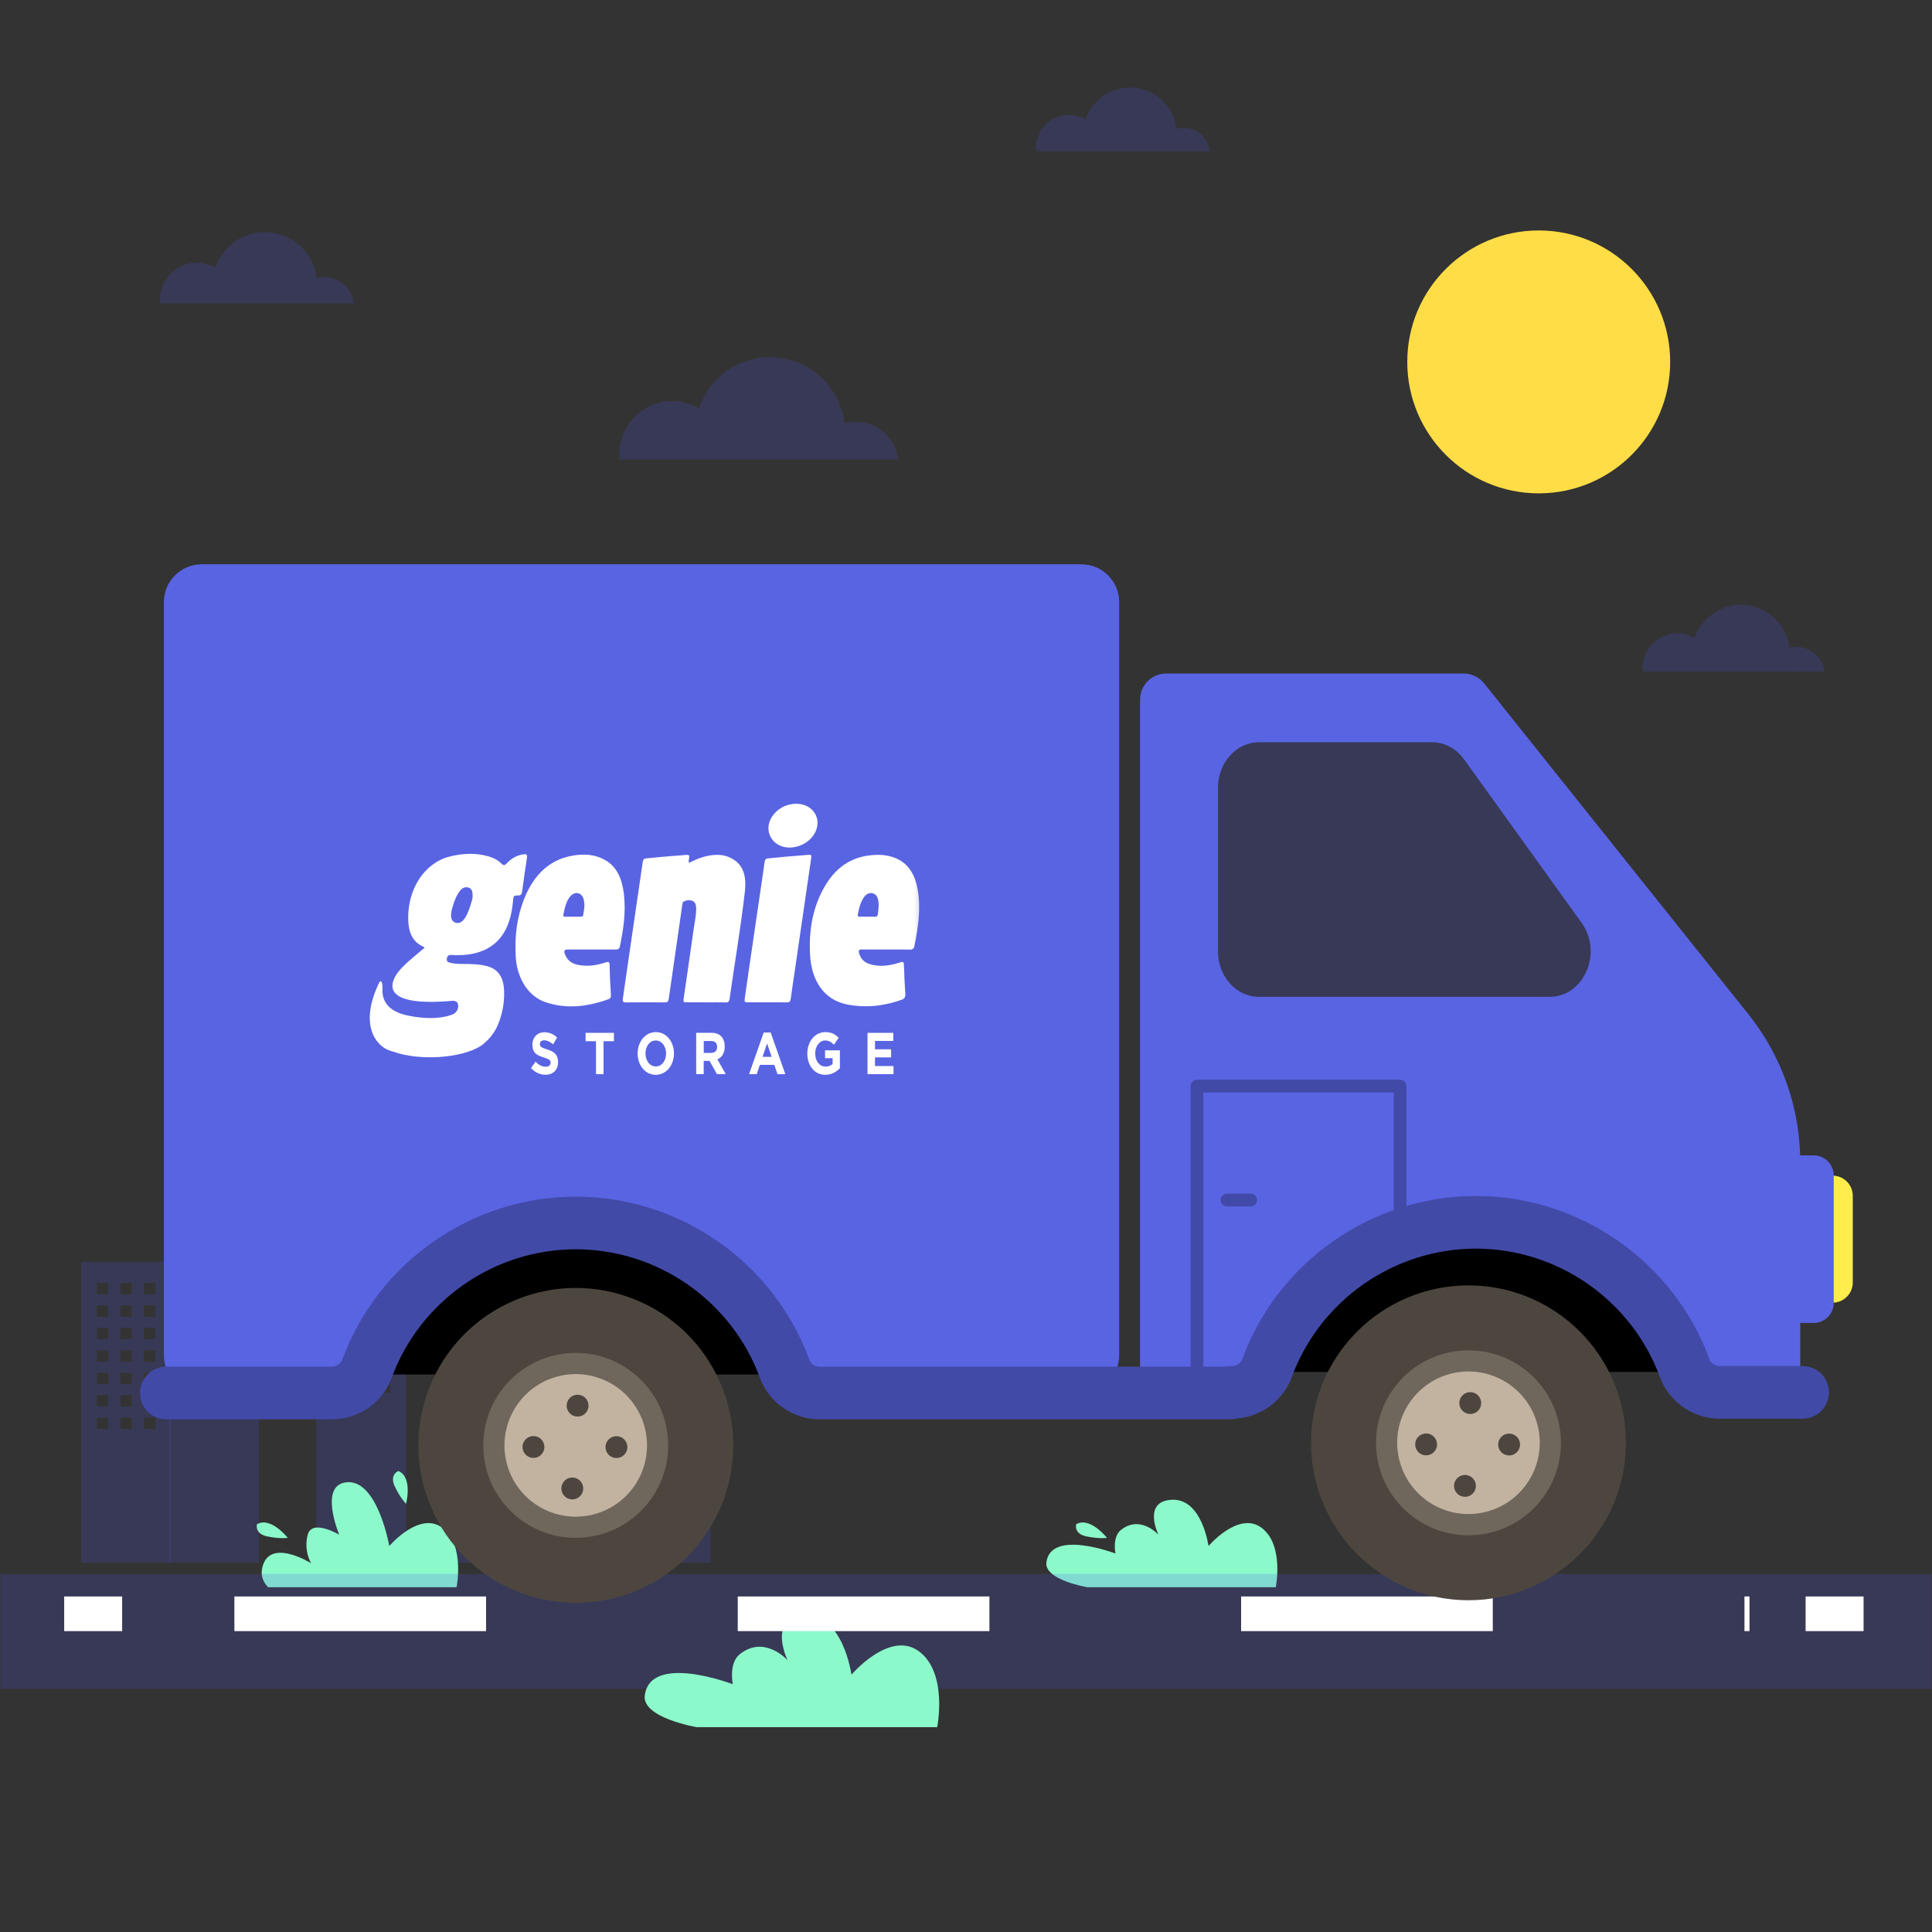 <svg width="223" height="223" viewBox="0 0 223 223" fill="none" xmlns="http://www.w3.org/2000/svg">
<rect x="0" y="0" width="223" height="223" fill="#333333" stroke="none"/>
<path d="M177.606 56.945C185.986 56.945 192.779 50.152 192.779 41.773C192.779 33.393 185.986 26.6 177.606 26.6C169.226 26.6 162.433 33.393 162.433 41.773C162.433 50.152 169.226 56.945 177.606 56.945Z" fill="#FFDD46"/>
<path d="M40.855 35.017C40.659 33.309 39.209 31.981 37.448 31.981C37.136 31.981 36.836 32.026 36.55 32.104C36.194 29.116 33.656 26.797 30.572 26.797C27.919 26.797 25.671 28.515 24.867 30.898C24.238 30.532 23.51 30.319 22.73 30.319C20.376 30.319 18.467 32.227 18.467 34.582C18.467 34.729 18.475 34.874 18.49 35.018L40.855 35.017Z" fill="#4C54EE" fill-opacity="0.19"/>
<path d="M103.668 53.045C103.386 50.588 101.302 48.679 98.77 48.679C98.322 48.679 97.891 48.744 97.478 48.856C96.968 44.56 93.319 41.227 88.885 41.227C85.071 41.227 81.839 43.697 80.684 47.122C79.78 46.596 78.733 46.29 77.612 46.29C74.228 46.29 71.484 49.034 71.484 52.418C71.484 52.63 71.495 52.839 71.516 53.045L103.668 53.045Z" fill="#4C54EE" fill-opacity="0.19"/>
<path d="M139.665 17.478C139.489 15.943 138.188 14.751 136.606 14.751C136.327 14.751 136.057 14.792 135.8 14.862C135.481 12.179 133.202 10.098 130.434 10.098C128.052 10.098 126.033 11.64 125.313 13.779C124.748 13.451 124.094 13.259 123.394 13.259C121.281 13.259 119.567 14.972 119.567 17.086C119.567 17.218 119.574 17.349 119.587 17.478H139.665Z" fill="#4C54EE" fill-opacity="0.19"/>
<path d="M210.601 77.518C210.417 75.914 209.057 74.668 207.404 74.668C207.111 74.668 206.829 74.71 206.56 74.783C206.227 71.979 203.845 69.803 200.951 69.803C198.461 69.803 196.351 71.415 195.598 73.651C195.008 73.307 194.324 73.108 193.592 73.108C191.383 73.108 189.592 74.899 189.592 77.108C189.592 77.246 189.599 77.382 189.613 77.517L210.601 77.518Z" fill="#4C54EE" fill-opacity="0.19"/>
<path d="M19.548 137.531V180.381H29.9V137.531H19.548ZM22.658 156.817H21.355V155.513H22.658V156.817ZM22.658 154.226H21.355V152.923H22.658V154.226ZM22.658 151.636H21.355V150.332H22.658V151.636ZM22.658 149.045H21.355V147.742H22.658V149.045ZM22.658 146.455H21.355V145.151H22.658V146.455ZM22.658 143.864H21.355V142.561H22.658V143.864ZM22.658 141.274H21.355V139.97H22.658V141.274ZM25.376 156.817H24.073V155.513H25.376V156.817ZM25.376 154.226H24.073V152.923H25.376V154.226ZM25.376 151.636H24.073V150.332H25.376V151.636ZM25.376 149.045H24.073V147.742H25.376V149.045ZM25.376 146.455H24.073V145.151H25.376V146.455ZM25.376 143.864H24.073V142.561H25.376V143.864ZM25.376 141.274H24.073V139.97H25.376V141.274ZM28.094 156.817H26.791V155.513H28.094V156.817ZM28.094 154.226H26.791V152.923H28.094V154.226ZM28.094 151.636H26.791V150.332H28.094V151.636ZM28.094 149.045H26.791V147.742H28.094V149.045ZM28.094 146.455H26.791V145.151H28.094V146.455ZM28.094 143.864H26.791V142.561H28.094V143.864ZM28.094 141.274H26.791V139.97H28.094V141.274Z" fill="#4C54EE" fill-opacity="0.19"/>
<path d="M36.499 141.473V180.379H46.851V141.473H36.499ZM39.609 160.758H38.305V159.454H39.609V160.758ZM39.609 158.168H38.305V156.864H39.609V158.168ZM39.609 155.577H38.305V154.274H39.609V155.577ZM39.609 152.987H38.305V151.683H39.609V152.987ZM39.609 150.396H38.305V149.093H39.609V150.396ZM39.609 147.805H38.305V146.502H39.609V147.805ZM39.609 145.215H38.305V143.911H39.609V145.215ZM42.327 160.758H41.023V159.454H42.327V160.758ZM42.327 158.168H41.023V156.864H42.327V158.168ZM42.327 155.577H41.023V154.274H42.327V155.577ZM42.327 152.987H41.023V151.683H42.327V152.987ZM42.327 150.396H41.023V149.093H42.327V150.396ZM42.327 147.805H41.023V146.502H42.327V147.805ZM42.327 145.215H41.023V143.911H42.327V145.215ZM45.045 160.758H43.741V159.454H45.045V160.758ZM45.045 158.168H43.741V156.864H45.045V158.168ZM45.045 155.577H43.741V154.274H45.045V155.577ZM45.045 152.987H43.741V151.683H45.045V152.987ZM45.045 150.396H43.741V149.093H45.045V150.396ZM45.045 147.805H43.741V146.502H45.045V147.805ZM45.045 145.215H43.741V143.911H45.045V145.215Z" fill="#4C54EE" fill-opacity="0.19"/>
<path d="M51.474 141.473V180.379H61.826V141.473H51.474ZM54.583 160.758H53.279V159.454H54.583V160.758ZM54.583 158.168H53.279V156.864H54.583V158.168ZM54.583 155.577H53.279V154.274H54.583V155.577ZM54.583 152.987H53.279V151.683H54.583V152.987ZM54.583 150.396H53.279V149.093H54.583V150.396ZM54.583 147.805H53.279V146.502H54.583V147.805ZM54.583 145.215H53.279V143.911H54.583V145.215ZM57.301 160.758H55.998V159.454H57.301V160.758ZM57.301 158.168H55.998V156.864H57.301V158.168ZM57.301 155.577H55.998V154.274H57.301V155.577ZM57.301 152.987H55.998V151.683H57.301V152.987ZM57.301 150.396H55.998V149.093H57.301V150.396ZM57.301 147.805H55.998V146.502H57.301V147.805ZM57.301 145.215H55.998V143.911H57.301V145.215ZM60.019 160.758H58.715V159.454H60.019V160.758ZM60.019 158.168H58.715V156.864H60.019V158.168ZM60.019 155.577H58.715V154.274H60.019V155.577ZM60.019 152.987H58.715V151.683H60.019V152.987ZM60.019 150.396H58.715V149.093H60.019V150.396ZM60.019 147.805H58.715V146.502H60.019V147.805ZM60.019 145.215H58.715V143.911H60.019V145.215Z" fill="#4C54EE" fill-opacity="0.19"/>
<path d="M60.183 130.055V180.345H70.535V130.055H60.183ZM63.293 149.34H61.989V148.037H63.293V149.34ZM63.293 146.749H61.989V145.446H63.293V146.749ZM63.293 144.159H61.989V142.855H63.293V144.159ZM63.293 141.569H61.989V140.265H63.293V141.569ZM63.293 138.978H61.989V137.675H63.293V138.978ZM63.293 136.387H61.989V135.084H63.293V136.387ZM63.293 133.797H61.989V132.493H63.293V133.797ZM66.011 149.34H64.707V148.037H66.011V149.34ZM66.011 146.749H64.707V145.446H66.011V146.749ZM66.011 144.159H64.707V142.855H66.011V144.159ZM66.011 141.569H64.707V140.265H66.011V141.569ZM66.011 138.978H64.707V137.675H66.011V138.978ZM66.011 136.387H64.707V135.084H66.011V136.387ZM66.011 133.797H64.707V132.493H66.011V133.797ZM68.729 149.34H67.425V148.037H68.729V149.34ZM68.729 146.749H67.425V145.446H68.729V146.749ZM68.729 144.159H67.425V142.855H68.729V144.159ZM68.729 141.569H67.425V140.265H68.729V141.569ZM68.729 138.978H67.425V137.675H68.729V138.978ZM68.729 136.387H67.425V135.084H68.729V136.387ZM68.729 133.797H67.425V132.493H68.729V133.797Z" fill="#4C54EE" fill-opacity="0.19"/>
<path d="M71.652 145.154V180.381H82.004V145.154H71.652ZM74.762 164.439H73.458V163.136H74.762V164.439ZM74.762 161.849H73.458V160.546H74.762V161.849ZM74.762 159.259H73.458V157.955H74.762V159.259ZM74.762 156.668H73.458V155.365H74.762V156.668ZM74.762 154.077H73.458V152.774H74.762V154.077ZM74.762 151.487H73.458V150.184H74.762V151.487ZM74.762 148.897H73.458V147.593H74.762V148.897ZM77.48 164.439H76.176V163.136H77.48V164.439ZM77.48 161.849H76.176V160.546H77.48V161.849ZM77.48 159.259H76.176V157.955H77.48V159.259ZM77.48 156.668H76.176V155.365H77.48V156.668ZM77.48 154.077H76.176V152.774H77.48V154.077ZM77.48 151.487H76.176V150.184H77.48V151.487ZM77.48 148.897H76.176V147.593H77.48V148.897ZM80.198 164.439H78.894V163.136H80.198V164.439ZM80.198 161.849H78.894V160.546H80.198V161.849ZM80.198 159.259H78.894V157.955H80.198V159.259ZM80.198 156.668H78.894V155.365H80.198V156.668ZM80.198 154.077H78.894V152.774H80.198V154.077ZM80.198 151.487H78.894V150.184H80.198V151.487ZM80.198 148.897H78.894V147.593H80.198V148.897Z" fill="#4C54EE" fill-opacity="0.19"/>
<path d="M9.372 145.65V180.381H19.724V145.65H9.372ZM12.482 164.936H11.178V163.632H12.482V164.936ZM12.482 162.345H11.178V161.041H12.482V162.345ZM12.482 159.755H11.178V158.451H12.482V159.755ZM12.482 157.164H11.178V155.861H12.482V157.164ZM12.482 154.574H11.178V153.27H12.482V154.574ZM12.482 151.983H11.178V150.679H12.482V151.983ZM12.482 149.393H11.178V148.089H12.482V149.393ZM15.2 164.936H13.896V163.632H15.2V164.936ZM15.2 162.345H13.896V161.041H15.2V162.345ZM15.2 159.755H13.896V158.451H15.2V159.755ZM15.2 157.164H13.896V155.861H15.2V157.164ZM15.2 154.574H13.896V153.27H15.2V154.574ZM15.2 151.983H13.896V150.679H15.2V151.983ZM15.2 149.393H13.896V148.089H15.2V149.393ZM17.917 164.936H16.614V163.632H17.917V164.936ZM17.917 162.345H16.614V161.041H17.917V162.345ZM17.917 159.755H16.614V158.451H17.917V159.755ZM17.917 157.164H16.614V155.861H17.917V157.164ZM17.917 154.574H16.614V153.27H17.917V154.574ZM17.917 151.983H16.614V150.679H17.917V151.983ZM17.917 149.393H16.614V148.089H17.917V149.393Z" fill="#4C54EE" fill-opacity="0.19"/>
<path d="M30.932 183.202C30.358 182.58 30.109 181.88 30.234 181.149C30.895 177.295 35.906 180.433 35.906 180.433C35.906 180.433 35.025 179.002 35.52 177.141C36.016 175.281 39.154 177.141 39.154 177.141C39.154 177.141 36.676 171.238 40.145 171.082C43.614 170.927 44.936 178.449 44.936 178.449C44.936 178.449 48.405 174.376 51.048 176.336C53.691 178.297 52.7 183.202 52.7 183.202H30.932Z" fill="#8CF9CA"/>
<path d="M46.87 173.576C46.87 173.576 47.675 170.516 45.984 169.791C45.984 169.791 44.927 170.194 45.561 171.553C46.195 172.912 46.87 173.576 46.87 173.576Z" fill="#8CF9CA"/>
<path d="M33.218 177.509C33.218 177.509 31.264 175.02 29.665 175.931C29.665 175.931 29.348 177.017 30.815 177.331C32.281 177.646 33.218 177.509 33.218 177.509Z" fill="#8CF9CA"/>
<path d="M125.487 183.203C125.487 183.203 120.512 182.365 120.779 180.331C121.29 176.454 128.751 179.315 128.751 179.315C128.751 179.315 128.349 177.407 129.394 176.586C131.64 174.82 133.71 177.141 133.71 177.141C133.71 177.141 131.81 173.264 135.279 173.109C138.748 172.953 139.492 178.45 139.492 178.45C139.492 178.45 142.961 174.376 145.604 176.336C148.247 178.297 147.256 183.203 147.256 183.203H125.487Z" fill="#8CF9CA"/>
<path d="M127.773 177.509C127.773 177.509 125.818 175.02 124.22 175.931C124.22 175.931 123.903 177.017 125.37 177.331C126.836 177.646 127.773 177.509 127.773 177.509Z" fill="#8CF9CA"/>
<path d="M222.961 181.67H0.039V194.95H222.961V181.67Z" fill="#4C54EE" fill-opacity="0.19"/>
<path d="M80.424 199.357C80.424 199.357 74.082 198.288 74.422 195.697C75.073 190.754 84.585 194.401 84.585 194.401C84.585 194.401 84.072 191.968 85.404 190.922C88.269 188.671 90.907 191.63 90.907 191.63C90.907 191.63 88.484 186.686 92.907 186.488C97.329 186.29 98.278 193.298 98.278 193.298C98.278 193.298 102.7 188.104 106.07 190.604C109.439 193.103 108.176 199.357 108.176 199.357H80.424Z" fill="#8CF9CA"/>
<path d="M7.41 186.271H14.1" stroke="white" stroke-width="4" stroke-miterlimit="10"/>
<path d="M27.054 186.271H201.935" stroke="white" stroke-width="4" stroke-miterlimit="10" stroke-dasharray="29.05 29.05"/>
<path d="M208.412 186.271H215.102" stroke="white" stroke-width="4" stroke-miterlimit="10"/>
<path d="M178.865 115.056H145.314C142.703 115.056 140.586 112.705 140.586 109.804V90.932C140.586 88.031 142.703 85.68 145.314 85.68H165.3C166.738 85.68 168.097 86.406 168.994 87.654L182.558 106.526C185.031 109.965 182.827 115.056 178.865 115.056Z" fill="#4C54EE" fill-opacity="0.19"/>
<path d="M211.527 150.36H206.734V135.699H211.527C212.813 135.699 213.855 136.742 213.855 138.027V148.032C213.855 149.317 212.812 150.36 211.527 150.36Z" fill="#FFED4D"/>
<path d="M37.434 158.65H95.433V133.042H37.434V158.65Z" fill="black"/>
<path d="M73.508 183.587C82.759 179.699 87.107 169.046 83.218 159.794C79.329 150.543 68.677 146.195 59.425 150.084C50.173 153.973 45.826 164.625 49.715 173.877C53.603 183.129 64.256 187.476 73.508 183.587Z" fill="#4D463F"/>
<path d="M67.341 177.467C73.215 176.976 77.58 171.817 77.089 165.942C76.599 160.068 71.439 155.704 65.565 156.194C59.691 156.684 55.326 161.844 55.817 167.718C56.307 173.593 61.467 177.957 67.341 177.467Z" fill="#6F675C"/>
<path d="M74.07 169.947C75.789 165.741 73.773 160.938 69.568 159.219C65.362 157.499 60.559 159.515 58.84 163.721C57.12 167.926 59.136 172.73 63.341 174.449C67.547 176.168 72.35 174.153 74.07 169.947Z" fill="#C2B3A1"/>
<path d="M65.747 163.108C66.224 163.617 67.023 163.644 67.532 163.167C68.041 162.69 68.067 161.891 67.59 161.382C67.114 160.873 66.314 160.847 65.805 161.324C65.296 161.8 65.27 162.6 65.747 163.108Z" fill="#4D463F"/>
<path d="M60.652 167.88C61.129 168.389 61.928 168.415 62.437 167.938C62.946 167.462 62.972 166.662 62.495 166.153C62.018 165.645 61.219 165.618 60.71 166.095C60.201 166.572 60.175 167.371 60.652 167.88Z" fill="#4D463F"/>
<path d="M70.231 167.896C70.708 168.404 71.507 168.431 72.016 167.954C72.525 167.477 72.551 166.678 72.075 166.169C71.598 165.66 70.799 165.634 70.29 166.111C69.781 166.587 69.754 167.387 70.231 167.896Z" fill="#4D463F"/>
<path d="M65.136 172.669C65.613 173.178 66.412 173.204 66.921 172.727C67.43 172.251 67.456 171.451 66.979 170.942C66.503 170.434 65.703 170.407 65.194 170.884C64.686 171.361 64.659 172.16 65.136 172.669Z" fill="#4D463F"/>
<path d="M18.92 69.489V156.431C18.92 158.836 20.87 160.785 23.275 160.785H38.291C40.091 160.785 41.733 159.689 42.353 157.999C45.954 148.172 55.386 141.158 66.461 141.158C77.536 141.158 86.969 148.172 90.57 157.999C91.189 159.689 92.832 160.785 94.632 160.785H124.824C127.228 160.785 129.178 158.836 129.178 156.431V69.489C129.178 67.084 127.228 65.135 124.824 65.135H23.275C20.87 65.135 18.92 67.084 18.92 69.489Z" fill="#5964E3"/>
<path d="M140.47 158.354H198.469V132.745H140.47V158.354Z" fill="black"/>
<path d="M169.498 184.707C179.533 184.707 187.669 176.572 187.669 166.536C187.669 156.501 179.533 148.365 169.498 148.365C159.462 148.365 151.327 156.501 151.327 166.536C151.327 176.572 159.462 184.707 169.498 184.707Z" fill="#4D463F"/>
<path d="M169.497 177.211C175.392 177.211 180.171 172.432 180.171 166.537C180.171 160.642 175.392 155.863 169.497 155.863C163.602 155.863 158.824 160.642 158.824 166.537C158.824 172.432 163.602 177.211 169.497 177.211Z" fill="#6F675C"/>
<path d="M171.403 174.533C175.824 173.481 178.554 169.045 177.501 164.624C176.449 160.204 172.013 157.474 167.592 158.526C163.172 159.579 160.442 164.015 161.494 168.435C162.547 172.855 166.983 175.586 171.403 174.533Z" fill="#C2B3A1"/>
<path d="M168.783 162.812C169.259 163.32 170.059 163.347 170.567 162.87C171.076 162.393 171.103 161.594 170.626 161.085C170.149 160.576 169.35 160.55 168.841 161.027C168.332 161.503 168.306 162.303 168.783 162.812Z" fill="#4D463F"/>
<path d="M163.687 167.583C164.164 168.092 164.963 168.118 165.472 167.641C165.981 167.165 166.008 166.365 165.531 165.857C165.054 165.348 164.255 165.321 163.746 165.798C163.237 166.275 163.211 167.074 163.687 167.583Z" fill="#4D463F"/>
<path d="M173.267 167.599C173.743 168.108 174.543 168.134 175.052 167.657C175.56 167.18 175.587 166.381 175.11 165.872C174.633 165.363 173.834 165.337 173.325 165.814C172.816 166.291 172.79 167.09 173.267 167.599Z" fill="#4D463F"/>
<path d="M168.172 172.372C168.648 172.881 169.448 172.907 169.957 172.43C170.465 171.954 170.492 171.155 170.015 170.646C169.538 170.137 168.739 170.11 168.23 170.587C167.721 171.064 167.695 171.863 168.172 172.372Z" fill="#4D463F"/>
<path d="M201.813 117.074L171.302 78.875C170.73 78.159 169.864 77.742 168.949 77.742H134.602C132.939 77.742 131.59 79.091 131.59 80.754V160.487H144.544C147.265 149.227 157.401 140.859 169.497 140.859C181.594 140.859 191.73 149.226 194.45 160.487H207.791V134.139C207.792 127.937 205.683 121.919 201.813 117.074ZM178.865 115.056H145.313C142.703 115.056 140.586 112.705 140.586 109.804V90.932C140.586 88.031 142.702 85.68 145.313 85.68H165.3C166.737 85.68 168.096 86.406 168.993 87.654L182.558 106.526C185.031 109.965 182.827 115.056 178.865 115.056Z" fill="#5964E3"/>
<path d="M209.332 152.7H202.266V133.359H209.332C210.617 133.359 211.66 134.402 211.66 135.687V150.372C211.66 151.658 210.617 152.7 209.332 152.7Z" fill="#5964E3"/>
<path d="M141.939 163.825H94.632C91.544 163.825 88.765 161.905 87.717 159.045C84.463 150.165 75.921 144.198 66.462 144.198C57.003 144.198 48.462 150.165 45.207 159.045C44.159 161.904 41.38 163.825 38.292 163.825H19.197C17.518 163.825 16.157 162.464 16.157 160.786C16.157 159.107 17.518 157.746 19.197 157.746H38.291C38.84 157.746 39.326 157.428 39.499 156.954C43.628 145.688 54.463 138.119 66.462 138.119C78.461 138.119 89.296 145.688 93.424 156.954C93.598 157.428 94.084 157.746 94.632 157.746H141.939C143.617 157.746 144.978 159.107 144.978 160.786C144.978 162.464 143.617 163.825 141.939 163.825Z" fill="#424AA8"/>
<path d="M208.068 163.751H198.52C195.431 163.751 192.652 161.83 191.604 158.971C188.349 150.09 179.808 144.123 170.349 144.123C160.891 144.123 152.349 150.09 149.094 158.971C148.047 161.83 145.268 163.751 142.179 163.751C140.5 163.751 139.139 162.39 139.139 160.712C139.139 159.034 140.5 157.672 142.179 157.672C142.727 157.672 143.212 157.354 143.386 156.88C147.515 145.614 158.351 138.045 170.349 138.045C182.347 138.045 193.183 145.614 197.312 156.879C197.486 157.354 197.971 157.673 198.52 157.673H208.068C209.746 157.673 211.107 159.034 211.107 160.712C211.107 162.391 209.746 163.751 208.068 163.751Z" fill="#424AA8"/>
<path d="M138.163 158.451C137.755 158.451 137.425 158.121 137.425 157.714V125.362C137.425 124.955 137.755 124.625 138.163 124.625H161.598C162.006 124.625 162.336 124.955 162.336 125.362V140.222C162.336 140.629 162.005 140.959 161.598 140.959C161.191 140.959 160.861 140.628 160.861 140.222V126.099H138.9V157.714C138.9 158.121 138.57 158.451 138.163 158.451Z" fill="#424AA8"/>
<path d="M144.359 139.252H141.619C141.212 139.252 140.882 138.921 140.882 138.515C140.882 138.107 141.212 137.777 141.619 137.777H144.359C144.766 137.777 145.096 138.107 145.096 138.515C145.096 138.921 144.766 139.252 144.359 139.252Z" fill="#424AA8"/>
<mask id="mask0_103_4271" style="mask-type:luminance" maskUnits="userSpaceOnUse" x="41" y="91" width="66" height="35">
<path d="M106.69 91.824H41.976V125.392H106.69V91.824Z" fill="white"/>
</mask>
<g mask="url(#mask0_103_4271)">
<path d="M68.794 120.182H67.593V119.215H70.862V120.182H69.661V123.981H68.794V120.182Z" fill="white"/>
<path d="M76.883 121.595C76.883 120.779 76.388 120.098 75.689 120.098C74.989 120.098 74.505 120.765 74.505 121.595C74.505 122.425 75 123.094 75.7 123.094C76.399 123.094 76.883 122.427 76.883 121.595ZM73.599 121.595C73.599 120.241 74.484 119.131 75.701 119.131C76.918 119.131 77.791 120.228 77.791 121.595C77.791 122.963 76.907 124.059 75.689 124.059C74.47 124.059 73.597 122.963 73.597 121.595" fill="white"/>
<path d="M82.109 121.528C82.532 121.528 82.774 121.256 82.774 120.842C82.774 120.392 82.515 120.161 82.092 120.161H81.23V121.53H82.109V121.528ZM80.362 119.213H82.165C82.667 119.213 83.055 119.383 83.314 119.695C83.533 119.961 83.651 120.336 83.651 120.798C83.651 121.568 83.307 122.051 82.805 122.276L83.768 123.979H82.753L81.896 122.453H81.225V123.979H80.357V119.213H80.362Z" fill="white"/>
<path d="M89.066 121.985L88.542 120.44L88.018 121.985H89.066ZM88.154 119.18H88.954L90.644 123.98H89.737L89.375 122.912H87.707L87.345 123.98H86.46L88.15 119.18H88.154Z" fill="white"/>
<path d="M93.183 121.595C93.183 120.241 94.055 119.131 95.25 119.131C95.961 119.131 96.388 119.362 96.8 119.785L96.254 120.582C95.95 120.275 95.68 120.098 95.224 120.098C94.592 120.098 94.092 120.773 94.092 121.595C94.092 122.467 94.587 123.108 95.287 123.108C95.602 123.108 95.883 123.012 96.104 122.821V122.141H95.231V121.235H96.944V123.304C96.538 123.72 95.98 124.059 95.258 124.059C94.03 124.059 93.184 123.018 93.184 121.595" fill="white"/>
<path d="M100.133 119.215H103.109V120.148H100.995V121.115H102.854V122.047H100.995V123.048H103.135V123.981H100.133V119.215Z" fill="white"/>
<path d="M52.122 105.108C51.989 105.799 52.081 106.209 52.384 106.403C52.791 106.663 53.23 106.548 53.585 106.085C53.651 105.997 53.711 105.904 53.766 105.804C54.11 105.196 54.309 104.509 54.503 103.821C54.565 103.605 54.552 103.38 54.54 103.157C54.516 102.726 54.327 102.476 53.967 102.421C53.451 102.339 53.132 102.709 52.865 103.151C52.499 103.758 52.289 104.458 52.122 105.108ZM49.02 109.381C48.91 109.31 48.85 109.258 48.785 109.23C47.644 108.713 47.169 107.632 47.12 106.247C46.992 102.657 48.985 99.592 51.907 98.864C53.394 98.494 54.885 98.419 56.377 98.843C56.936 99.003 57.461 99.262 57.905 99.703C58.13 99.928 58.277 99.879 58.471 99.671C59.032 99.076 59.681 98.702 60.429 98.61C60.826 98.561 60.877 98.648 60.806 99.125C60.62 100.382 60.429 101.639 60.266 102.901C60.222 103.243 60.105 103.352 59.837 103.355C59.248 103.367 59.272 103.382 59.205 104.103C58.902 107.41 57.463 109.455 54.638 110.071C53.793 110.254 52.947 110.271 52.098 110.229C51.796 110.214 51.601 110.346 51.568 110.689C51.534 111.025 51.792 111.082 51.991 111.131C52.414 111.236 52.844 111.261 53.277 111.263C54.262 111.269 55.25 111.259 56.219 111.517C57.513 111.86 58.14 112.81 58.187 114.412C58.228 115.854 57.954 117.126 57.463 118.307C56.904 119.651 55.828 120.513 55.457 120.748C53.258 122.136 48.46 122.472 45.462 121.41C45.27 121.364 45.079 121.297 44.891 121.227C43.264 120.613 41.494 118.129 43.755 113.447C44.002 112.978 44.141 113.51 44.148 113.857C44.156 114.282 43.753 116.499 46.971 117.195C49.656 117.776 51.403 117.435 52.259 117.082C52.437 117.01 52.59 116.89 52.71 116.71C52.879 116.46 52.939 116.172 52.854 115.875C52.769 115.577 52.527 115.537 52.305 115.511C42.908 116.354 45.472 112.789 46.051 112.085C46.67 111.332 47.405 110.752 48.117 110.14C48.404 109.892 48.697 109.653 49.02 109.381Z" fill="white"/>
<path d="M81.503 115.693C80.775 115.693 80.048 115.693 79.322 115.693C78.856 115.693 78.85 115.687 78.927 115.153C79.308 112.504 79.701 109.858 80.072 107.207C80.182 106.418 80.367 105.639 80.353 104.827C80.345 104.459 80.27 104.138 79.956 104.001C79.593 103.841 79.227 103.894 78.88 104.081C78.791 104.129 78.774 104.274 78.758 104.394C78.484 106.311 78.211 108.23 77.933 110.146C77.687 111.859 77.431 113.568 77.191 115.283C77.147 115.59 77.04 115.704 76.778 115.7C75.262 115.689 73.745 115.685 72.229 115.704C71.911 115.708 71.848 115.565 71.897 115.231C72.047 114.222 72.188 113.211 72.334 112.202C72.633 110.154 72.929 108.107 73.229 106.059C73.548 103.879 73.873 101.703 74.183 99.521C74.224 99.231 74.322 99.101 74.553 99.08C75.291 99.013 76.026 98.935 76.763 98.872C77.562 98.804 78.361 98.745 79.158 98.682C79.578 98.647 79.603 98.682 79.521 99.193C79.502 99.307 79.443 99.447 79.524 99.53C79.609 99.622 79.709 99.506 79.794 99.464C80.798 98.977 81.825 98.642 82.917 98.674C83.35 98.687 83.778 98.767 84.185 98.949C85.809 99.674 86.189 101.062 85.968 102.992C85.496 107.112 84.788 111.186 84.216 115.286C84.174 115.59 84.055 115.708 83.795 115.704C83.033 115.687 82.267 115.698 81.503 115.698" fill="white"/>
<path d="M100.105 105.81C100.4 105.81 100.696 105.802 100.992 105.813C101.183 105.819 101.309 105.735 101.329 105.502C101.366 105.09 101.446 104.68 101.415 104.261C101.377 103.761 101.25 103.296 100.815 103.134C100.371 102.968 99.986 103.176 99.696 103.597C99.315 104.15 99.156 104.823 99.022 105.506C98.974 105.748 99.063 105.823 99.255 105.813C99.538 105.8 99.822 105.81 100.106 105.81M102.269 109.595C101.331 109.595 100.395 109.605 99.457 109.59C99.14 109.586 99.063 109.716 99.173 110.07C99.379 110.732 99.802 111.089 100.335 111.264C101.423 111.623 102.51 111.488 103.588 111.182C104.35 110.967 104.32 110.835 104.354 111.852C104.384 112.788 104.429 113.723 104.492 114.655C104.519 115.058 104.436 115.266 104.087 115.392C102.01 116.132 99.907 116.361 97.765 115.937C95.226 115.436 93.673 113.341 93.501 110.208C93.341 107.293 93.841 104.574 95.27 102.188C96.487 100.153 98.168 99.025 100.247 98.747C101.039 98.64 101.823 98.63 102.602 98.808C104.56 99.249 105.645 100.631 105.982 103.042C106.226 104.778 106.039 106.479 105.739 108.175C105.681 108.508 105.602 108.838 105.547 109.172C105.495 109.491 105.343 109.605 105.078 109.603C104.14 109.592 103.205 109.599 102.267 109.599" fill="white"/>
<path d="M66.133 105.811C66.428 105.811 66.723 105.811 67.018 105.811C67.16 105.811 67.293 105.801 67.321 105.58C67.372 105.172 67.485 104.765 67.451 104.35C67.408 103.837 67.305 103.335 66.841 103.131C66.442 102.955 65.962 103.194 65.65 103.69C65.627 103.726 65.607 103.762 65.585 103.798C65.285 104.321 65.16 104.926 65.031 105.53C64.98 105.773 65.091 105.813 65.25 105.811C65.545 105.811 65.841 105.811 66.134 105.811M68.298 109.595C67.386 109.595 66.474 109.593 65.563 109.595C65.115 109.595 65.037 109.749 65.246 110.236C65.536 110.918 66.047 111.222 66.639 111.351C67.7 111.584 68.748 111.456 69.783 111.122C70.317 110.951 70.364 110.979 70.372 111.634C70.386 112.69 70.445 113.741 70.513 114.794C70.53 115.061 70.476 115.246 70.235 115.332C67.831 116.194 65.408 116.507 62.954 115.673C60.981 115.004 59.682 112.94 59.532 110.466C59.387 108.084 59.663 105.809 60.536 103.665C61.637 100.96 63.415 99.286 65.893 98.798C67.258 98.529 68.625 98.557 69.908 99.307C71.236 100.081 71.805 101.489 72.009 103.16C72.261 105.231 71.968 107.245 71.546 109.244C71.483 109.541 71.327 109.597 71.108 109.595C70.17 109.589 69.234 109.593 68.298 109.595Z" fill="white"/>
<path d="M88.562 115.693C87.822 115.693 87.083 115.693 86.343 115.693C85.932 115.693 85.905 115.647 85.976 115.147C86.177 113.757 86.376 112.367 86.579 110.976C87.009 108.035 87.439 105.094 87.87 102.155C87.998 101.278 88.136 100.4 88.249 99.521C88.285 99.233 88.394 99.103 88.626 99.082C89.326 99.017 90.025 98.941 90.726 98.878C91.561 98.804 92.396 98.737 93.231 98.676C93.671 98.644 93.687 98.661 93.613 99.172C93.363 100.913 93.108 102.655 92.853 104.396C92.492 106.883 92.129 109.37 91.766 111.857C91.6 112.998 91.425 114.138 91.269 115.281C91.226 115.592 91.116 115.704 90.853 115.701C90.09 115.685 89.326 115.695 88.562 115.695" fill="white"/>
<path d="M91.865 92.772C92.437 92.787 92.953 92.888 93.425 93.218C94.446 93.931 94.656 95.247 93.927 96.361C93.033 97.725 91.021 98.249 89.749 97.454C88.557 96.708 88.345 95.167 89.291 94.017C90.006 93.147 90.906 92.81 91.865 92.772Z" fill="white"/>
<path d="M61.295 123.287L61.808 122.545C62.163 122.9 62.535 123.125 62.985 123.125C63.34 123.125 63.554 122.955 63.554 122.662C63.554 122.397 63.418 122.259 62.76 122.055C61.966 121.809 61.453 121.544 61.453 120.585C61.453 119.721 62.027 119.148 62.834 119.148C63.408 119.148 63.899 119.366 64.299 119.755L63.847 120.545C63.498 120.251 63.154 120.075 62.821 120.075C62.488 120.075 62.315 120.258 62.315 120.505C62.315 120.817 62.483 120.92 63.165 121.132C63.965 121.384 64.415 121.731 64.415 122.576C64.415 123.522 63.819 124.054 62.968 124.054C62.371 124.054 61.768 123.802 61.295 123.291" fill="white"/>
</g>
</svg>
